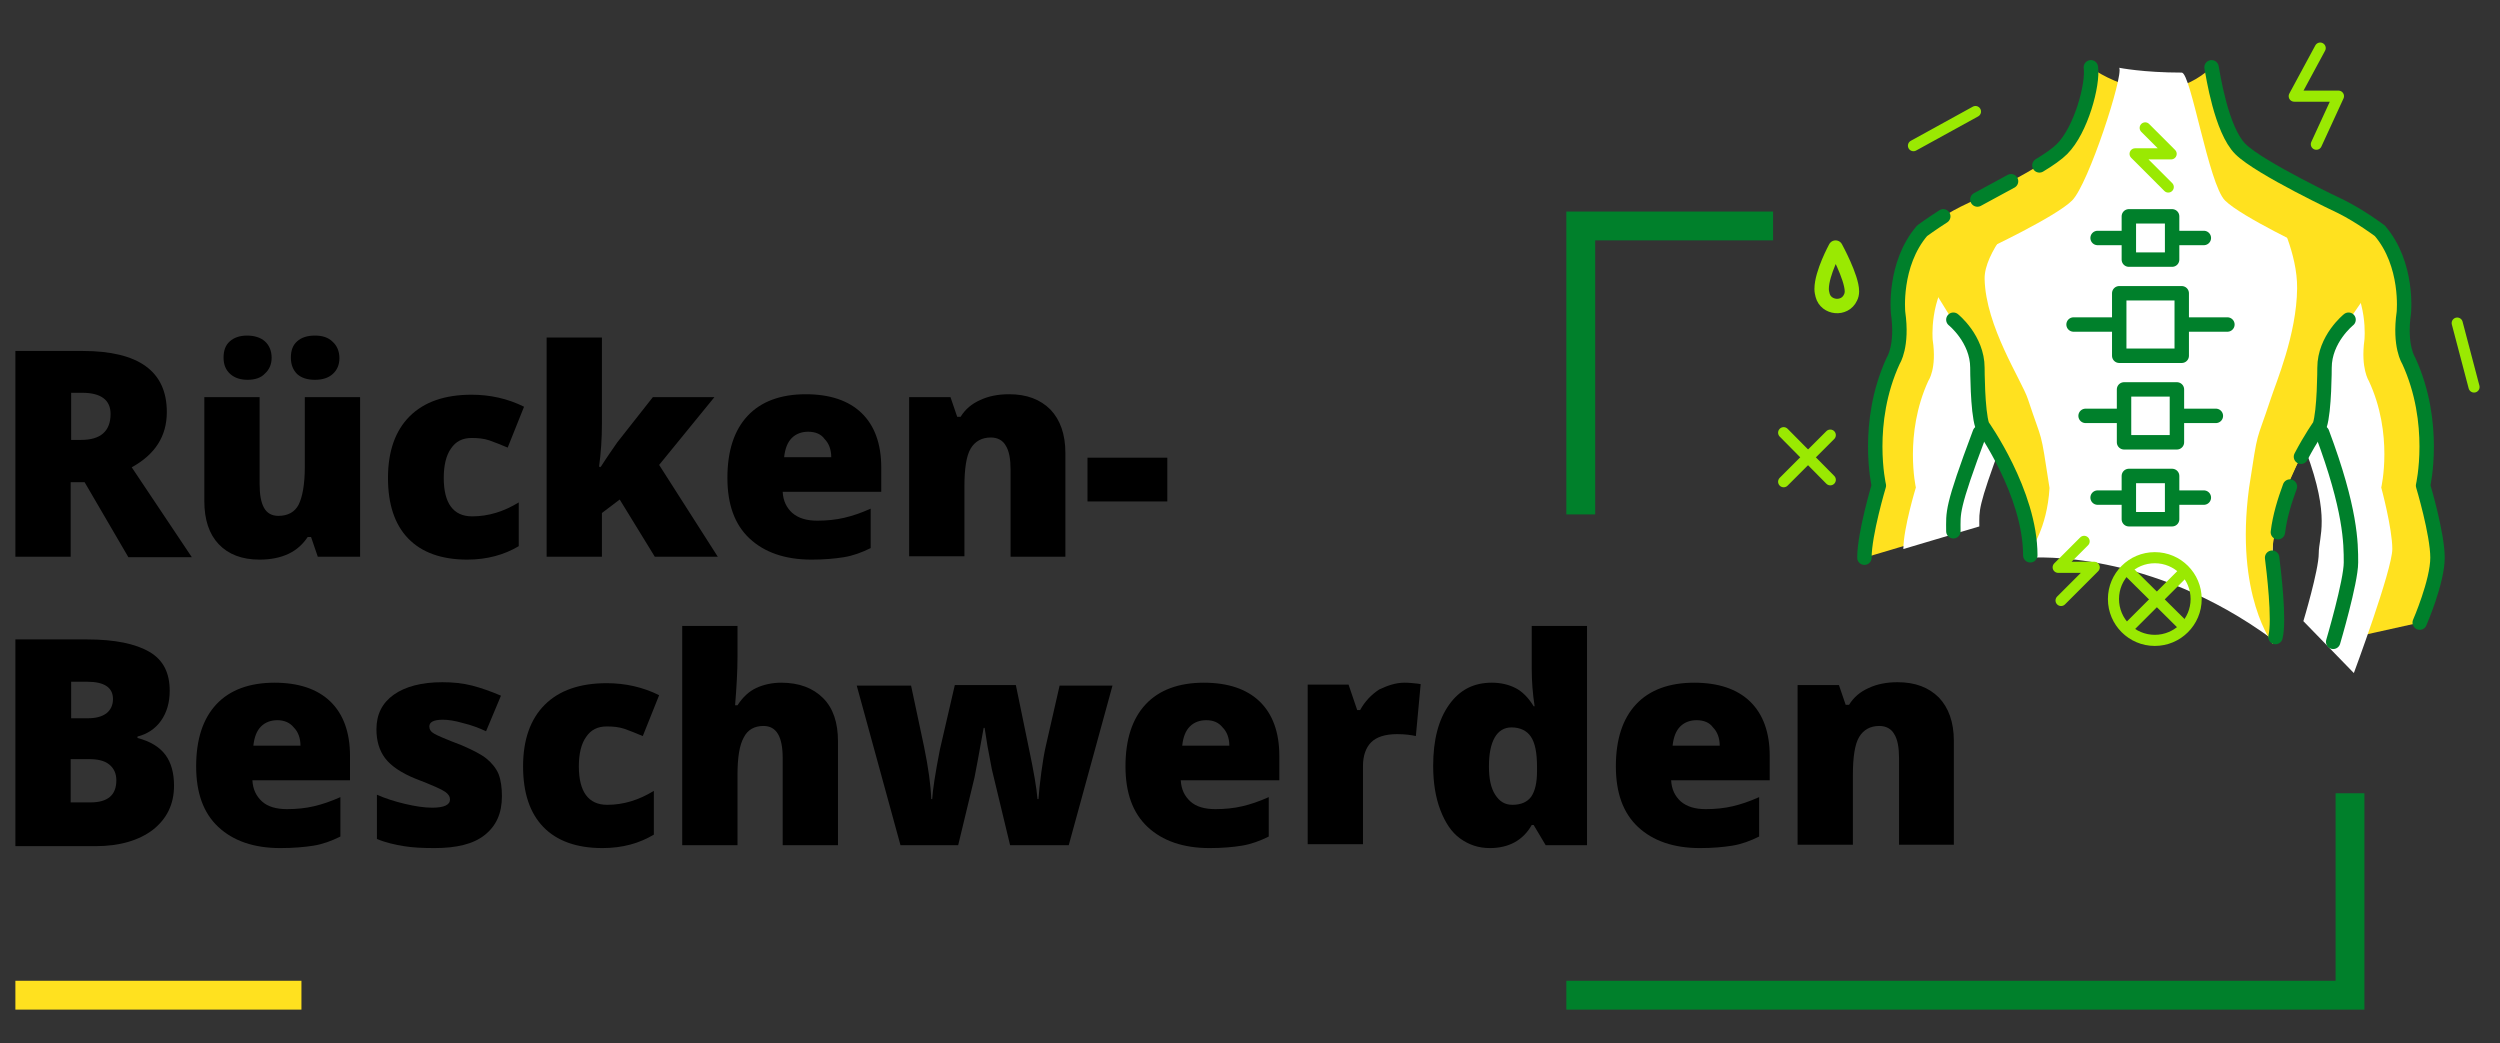 <?xml version="1.0" encoding="utf-8"?>
<!-- Generator: Adobe Illustrator 26.0.2, SVG Export Plug-In . SVG Version: 6.00 Build 0)  -->
<svg version="1.1" id="Layer_1" xmlns="http://www.w3.org/2000/svg" xmlns:xlink="http://www.w3.org/1999/xlink" x="0px" y="0px"
	 viewBox="0 0 520 217" style="enable-background:new 0 0 520 217;" xml:space="preserve">
<rect x="0" y="0" width="520" height="217" fill="#333333" stroke="none"/>
<style type="text/css">
	.st0{fill:none;stroke:#00802B;stroke-width:6;stroke-miterlimit:10;}
	.st1{fill:#FFE11F;}
	.st2{fill:#FFFFFF;}
	.st3{fill:none;stroke:#00802B;stroke-width:3;stroke-linecap:round;stroke-linejoin:round;stroke-miterlimit:10;}
	.st4{fill:none;stroke:#9AE902;stroke-width:2.309;stroke-linecap:round;stroke-miterlimit:10;}
	.st5{fill:none;stroke:#9AE902;stroke-width:3;stroke-linecap:round;stroke-linejoin:round;stroke-miterlimit:10;}
	.st6{fill:none;stroke:#9AE902;stroke-width:2.309;stroke-linecap:round;stroke-linejoin:round;stroke-miterlimit:10;}
	.st7{fill:none;stroke:#FFE11F;stroke-width:6;stroke-miterlimit:10;}
</style>
<g>
	<polyline class="st0" points="328.8,107 328.8,47 368.8,47 	"/>
	<polyline class="st0" points="488.8,165 488.8,207 325.8,207 	"/>
	<path class="st1" d="M406.3,66.5c0,0,5,4,5,10c0,0,0,9,1,12c0,0,10,14,10,27c0,0,21.2-5,51,17c1-4-0.8-17-0.8-17c0-13,10-27,10-27
		c1-3,1-12,1-12c0-6,5-10,5-10"/>
	<path class="st1" d="M411.8,90c-6,16-5.5,16.5-5.5,20.5l-18.5,5.5c0-5,3-15,3-15s-3-13,3-26c0,0,2-3,1-10c0,0-1-10,5-17
		c0,0,4-3,8-5c0,0,17-8,21-12s7-15,6-17c0,0,13.9,10.5,25.2,0c1.6-1.5,2,13,6,17s21,12,21,12c4,2,8,5,8,5c6,7,5,17,5,17
		c-1,7,1,10,1,10c6,13,3,26,3,26s3,10,3,15s-3.7,13.5-3.7,13.5l-18,4c0,0,3.7-12.5,3.7-16.5s0-11-6-27"/>
	<path class="st2" d="M495.3,101.4c0,0,2.6-11.1-2.6-22.2c0,0-1.7-2.6-0.9-8.5c0,0,0.9-8.5-4.3-14.5c0,0-3.4-2.6-6.8-4.3
		c0,0-14.5-6.8-17.9-10.2c-3.4-3.4-7.1-26.6-9-26.6c-8,0-13-1-13-1c0.9,1.7-6.4,24.2-9.8,27.6c-3.4,3.4-17.9,10.2-17.9,10.2
		c-3.4,1.7-6.8,4.3-6.8,4.3c-5.1,6-4.3,14.5-4.3,14.5c0.9,6-0.9,8.5-0.9,8.5c-5.1,11.1-2.6,22.2-2.6,22.2s-2.6,8.5-2.6,12.8
		l15.8-4.7c0-3.4-0.4-3.8,4.7-17.5l1.3,7c2.2,3.4,5,8.1,5,17c0,0,24.5-1.8,50,17c0.9-3.4,0-18,0-18c0-8.9,2.8-15.6,5-19l2-2
		c5.1,13.7,2.6,17.6,2.6,21.1s-3.2,14.1-3.2,14.1l10.5,10.8c0,0,8-21.5,8-25.8S495.3,101.4,495.3,101.4z"/>
	<path class="st3" d="M460,14c0.3,1.5,2,13,6,17s21,12,21,12c4,2,8,5,8,5c6,7,5,17,5,17c-1,7,1,10,1,10c6,13,3,26,3,26s3,10,3,15
		s-3.7,13.5-3.7,13.5"/>
	<path class="st3" d="M424.2,34.4c2-1.2,3.7-2.4,4.7-3.4c4-4,6.5-13.5,6-17"/>
	<path class="st3" d="M424.2,34.4"/>
	<path class="st3" d="M418.3,37.7"/>
	<path class="st3" d="M411.3,41.5c0,0,1.7-0.9,7-3.8"/>
	<path class="st3" d="M404.3,45"/>
	<path class="st3" d="M387.8,116c0-5,3-15,3-15s-3-13,3-26c0,0,2-3,1-10c0,0-1-10,5-17c0,0,1.9-1.4,4.4-3"/>
	<g>
		<rect x="442.8" y="45" class="st3" width="9" height="9"/>
		<line class="st3" x1="452.2" y1="49.5" x2="458.4" y2="49.5"/>
		<line class="st3" x1="436.3" y1="49.5" x2="442.5" y2="49.5"/>
	</g>
	<rect x="440.8" y="61" class="st3" width="13" height="13"/>
	<line class="st3" x1="454.3" y1="67.5" x2="463.3" y2="67.5"/>
	<line class="st3" x1="431.3" y1="67.5" x2="440.3" y2="67.5"/>
	<rect x="441.8" y="81" class="st3" width="11" height="11"/>
	<line class="st3" x1="453.3" y1="86.5" x2="460.9" y2="86.5"/>
	<line class="st3" x1="433.8" y1="86.5" x2="441.4" y2="86.5"/>
	<g>
		<rect x="442.8" y="99" class="st3" width="9" height="9"/>
		<line class="st3" x1="452.2" y1="103.5" x2="458.4" y2="103.5"/>
		<line class="st3" x1="436.3" y1="103.5" x2="442.5" y2="103.5"/>
	</g>
	<path class="st1" d="M400.8,58l19-13c0,0-7.1,7.5-7,13c0.2,9.9,7.7,21.1,9,25c3.2,9.7,2.5,5.5,4.5,18.5c-0.5,8.5-4,13-4,13
		l-3.4-13.7l-5.4-10.5l-2.2-6.8l0-8.5L400.8,58z"/>
	<path class="st1" d="M493.8,59l-20-14c0,0,4.1,7.7,4,15c-0.1,9.6-4.4,19.6-5.5,23c-3.2,9.7-2.5,5.5-4.5,18.5c-3,22.5,5,32.5,5,32.5
		s-0.6-15.8,0-21c0.4-3.1,3-12,3-12l4.8-10.7l2.2-6.8l0-8.5L493.8,59z"/>
	<path class="st3" d="M411.8,90c-6,16-5.5,16.5-5.5,20.5"/>
	<path class="st3" d="M406.3,66.5c0,0,5,4,5,10c0,0,0,9,1,12c0,0,10,14,10,27"/>
	<path class="st3" d="M478.6,95c2.1-4,3.9-6.5,3.9-6.5c1-3,1-12,1-12c0-6,5-10,5-10"/>
	<path class="st3" d="M473.8,110.7c0.4-3.3,1.4-6.5,2.5-9.5"/>
	<path class="st3" d="M473.3,132.5c0.9-3.5-0.4-14.1-0.7-16.5"/>
	<path class="st3" d="M485.3,133.5c0,0,3.7-12.5,3.7-16.5s0-11-6-27"/>
	<g id="XMLID_00000093870783499404349480000000908618836319398571_">
		<line id="XMLID_00000015320211329565717710000003247772530522217612_" class="st4" x1="371" y1="100.2" x2="380.7" y2="90.5"/>
		<line id="XMLID_00000170963503306841676400000007903030375896301722_" class="st4" x1="371" y1="90" x2="380.7" y2="99.8"/>
	</g>
	<g id="XMLID_00000127722520048823595460000007530031677859582644_">
		<line id="XMLID_00000075877424377916582020000005599142268981341848_" class="st4" x1="511.1" y1="67.2" x2="514.6" y2="80.5"/>
	</g>
	<line id="XMLID_00000118379049672608758740000015383230399004110779_" class="st4" x1="410.9" y1="23.2" x2="398" y2="30.3"/>
	<path class="st5" d="M381.8,51.5c0,0-2.9,5.3-2.9,8.6c0,0.5,0.1,0.9,0.2,1.3c0.7,2.7,4.6,3.1,5.8,0.5c0.2-0.4,0.3-0.8,0.3-1.3
		C385.2,57.7,381.8,51.5,381.8,51.5z"/>
	<g>
		<line id="XMLID_00000022550913741566412030000015849357521976182931_" class="st4" x1="442.8" y1="130.5" x2="454.1" y2="119.2"/>
		<line id="XMLID_00000041987527099146286750000004274321251255292575_" class="st4" x1="442.8" y1="118.9" x2="454.1" y2="130.1"/>
	</g>
	<circle class="st4" cx="448.2" cy="124.6" r="8.6"/>
	<polyline class="st6" points="482.6,10 477.2,20 486.4,20 481.8,30 	"/>
	<polyline class="st6" points="433.5,112.6 428.1,118 435.6,118 428.7,124.9 	"/>
	<polyline class="st6" points="446.2,26.6 451.6,32 444.1,32 451,38.9 	"/>
</g>
<line class="st7" x1="3.2" y1="207" x2="62.7" y2="207"/>
<g>
	<g>
		<path d="M14.7,100.2v15.6H3.2V73h14c11.6,0,17.5,4.2,17.5,12.7c0,5-2.4,8.8-7.3,11.5l12.5,18.7H26.7l-9.1-15.6H14.7z M14.7,91.5
			h2.2c4,0,6.1-1.8,6.1-5.4c0-2.9-2-4.4-5.9-4.4h-2.3V91.5z"/>
		<path d="M66.1,115.8l-1.4-4.1H64c-1,1.5-2.3,2.7-4,3.5s-3.7,1.2-6,1.2c-3.7,0-6.5-1.1-8.5-3.2c-2-2.1-3-5.1-3-9V82.6h11.5v18.1
			c0,2.2,0.3,3.8,0.9,4.9s1.6,1.7,3,1.7c2,0,3.4-0.8,4.2-2.3c0.8-1.6,1.3-4.2,1.3-7.9V82.6h11.5v33.2H66.1z M46.5,74.4
			c0-1.5,0.4-2.6,1.3-3.4c0.9-0.8,2.1-1.2,3.6-1.2c1.5,0,2.8,0.4,3.7,1.2c0.9,0.8,1.4,2,1.4,3.4c0,1.4-0.5,2.5-1.4,3.3
			C54.3,78.6,53,79,51.5,79c-1.5,0-2.7-0.4-3.6-1.2C47,77,46.5,75.9,46.5,74.4z M60.5,74.4c0-1.5,0.4-2.6,1.3-3.4
			c0.9-0.8,2.1-1.2,3.7-1.2c1.6,0,2.8,0.4,3.7,1.3c0.9,0.8,1.4,2,1.4,3.4c0,1.4-0.5,2.5-1.4,3.3c-0.9,0.8-2.1,1.2-3.7,1.2
			c-1.6,0-2.8-0.4-3.7-1.2C61,77,60.5,75.9,60.5,74.4z"/>
		<path d="M97.2,116.4c-5.4,0-9.5-1.5-12.3-4.4c-2.8-2.9-4.2-7.1-4.2-12.6c0-5.5,1.5-9.8,4.5-12.8c3-3,7.3-4.5,12.9-4.5
			c3.8,0,7.5,0.8,10.9,2.5l-3.4,8.5c-1.4-0.6-2.7-1.1-3.8-1.5c-1.2-0.4-2.4-0.5-3.7-0.5c-1.9,0-3.3,0.7-4.3,2.2
			c-1,1.4-1.5,3.5-1.5,6.1c0,5.3,2,8,5.9,8c3.4,0,6.6-1,9.7-2.9v9.1C104.9,115.4,101.3,116.4,97.2,116.4z"/>
		<path d="M124.9,97.2c1.4-2.2,2.6-3.9,3.5-5.2l7.4-9.4h12.8l-11.5,14.1l12.2,19.1h-13.1l-7.3-11.9l-3.7,2.8v9.1h-11.5V70.2h11.5
			v17.9c0,3.1-0.2,6.1-0.6,9H124.9z"/>
		<path d="M168.8,116.4c-5.5,0-9.8-1.5-12.9-4.4c-3.1-2.9-4.6-7.1-4.6-12.6c0-5.6,1.4-9.9,4.2-12.9c2.8-3,6.9-4.5,12.1-4.5
			c5,0,8.9,1.3,11.6,3.9s4.1,6.4,4.1,11.3v5.1h-20.5c0.1,1.9,0.8,3.3,2,4.4c1.3,1.1,3,1.6,5.2,1.6c2,0,3.9-0.2,5.6-0.6
			c1.7-0.4,3.5-1,5.5-1.9v8.2c-1.8,0.9-3.7,1.6-5.6,1.9S171.5,116.4,168.8,116.4z M168.1,89.8c-1.3,0-2.5,0.4-3.4,1.3
			s-1.4,2.2-1.6,4h9.8c0-1.6-0.5-2.9-1.4-3.8C170.8,90.3,169.6,89.8,168.1,89.8z"/>
		<path d="M210.2,115.8V97.7c0-2.2-0.3-3.9-1-5c-0.6-1.1-1.7-1.7-3.1-1.7c-1.9,0-3.3,0.8-4.2,2.3c-0.9,1.5-1.3,4.2-1.3,7.9v14.5
			h-11.5V82.6h8.6l1.4,4.1h0.7c1-1.6,2.3-2.7,4.1-3.5c1.7-0.8,3.7-1.2,6-1.2c3.7,0,6.5,1.1,8.6,3.2c2,2.1,3.1,5.1,3.1,9v21.6H210.2z
			"/>
		<path d="M226.2,104.3v-9.1h16.6v9.1H226.2z"/>
		<path d="M3.2,133h14.9c5.8,0,10.1,0.9,13,2.6s4.2,4.4,4.2,8.1c0,2.4-0.6,4.5-1.8,6.2s-2.9,2.8-4.9,3.3v0.3
			c2.7,0.7,4.6,1.9,5.8,3.5c1.2,1.6,1.8,3.8,1.8,6.4c0,3.9-1.5,6.9-4.4,9.2c-2.9,2.2-6.9,3.4-11.9,3.4H3.2V133z M14.7,149.4h3.5
			c1.7,0,2.9-0.3,3.9-1c0.9-0.7,1.4-1.7,1.4-3c0-2.4-1.8-3.6-5.4-3.6h-3.3V149.4z M14.7,157.9v9h4.1c3.6,0,5.4-1.5,5.4-4.6
			c0-1.4-0.5-2.5-1.5-3.3s-2.4-1.1-4.2-1.1H14.7z"/>
		<path d="M58.3,176.4c-5.5,0-9.8-1.5-12.9-4.4c-3.1-2.9-4.6-7.1-4.6-12.6c0-5.6,1.4-9.9,4.2-12.9c2.8-3,6.9-4.5,12.1-4.5
			c5,0,8.9,1.3,11.6,3.9s4.1,6.4,4.1,11.3v5.1H52.5c0.1,1.9,0.8,3.3,2,4.4s3,1.6,5.2,1.6c2,0,3.9-0.2,5.6-0.6c1.7-0.4,3.5-1,5.5-1.9
			v8.2c-1.8,0.9-3.7,1.6-5.6,1.9C63.3,176.2,61,176.4,58.3,176.4z M57.7,149.8c-1.3,0-2.5,0.4-3.4,1.3s-1.4,2.2-1.6,4h9.8
			c0-1.6-0.5-2.9-1.4-3.8C60.3,150.3,59.1,149.8,57.7,149.8z"/>
		<path d="M104.4,165.6c0,3.6-1.2,6.2-3.6,8.1s-5.9,2.7-10.4,2.7c-2.5,0-4.6-0.1-6.4-0.4s-3.7-0.7-5.6-1.5v-9.2
			c1.8,0.8,3.7,1.4,5.8,1.9c2.1,0.5,4,0.8,5.7,0.8c2.5,0,3.7-0.6,3.7-1.7c0-0.6-0.3-1.1-1-1.6c-0.7-0.5-2.7-1.4-6.1-2.7
			c-3-1.2-5.2-2.7-6.4-4.3c-1.2-1.6-1.8-3.6-1.8-6c0-3.1,1.2-5.5,3.6-7.2c2.4-1.7,5.8-2.6,10.1-2.6c2.2,0,4.2,0.2,6.2,0.7
			c1.9,0.5,3.9,1.2,6,2.1l-3.1,7.4c-1.5-0.7-3.1-1.3-4.8-1.7c-1.7-0.5-3.1-0.7-4.2-0.7c-1.9,0-2.8,0.5-2.8,1.4c0,0.6,0.3,1.1,1,1.5
			c0.7,0.4,2.5,1.2,5.7,2.4c2.3,1,4.1,1.9,5.2,2.8c1.1,0.9,2,2,2.5,3.2C104.2,162.3,104.4,163.9,104.4,165.6z"/>
		<path d="M125.3,176.4c-5.4,0-9.5-1.5-12.3-4.4c-2.8-2.9-4.2-7.1-4.2-12.6c0-5.5,1.5-9.8,4.5-12.8c3-3,7.3-4.5,12.9-4.5
			c3.8,0,7.5,0.8,10.9,2.5l-3.4,8.5c-1.4-0.6-2.7-1.1-3.8-1.5c-1.2-0.4-2.4-0.5-3.7-0.5c-1.9,0-3.3,0.7-4.3,2.2
			c-1,1.4-1.5,3.5-1.5,6.1c0,5.3,2,8,5.9,8c3.4,0,6.6-1,9.7-2.9v9.1C133,175.4,129.5,176.4,125.3,176.4z"/>
		<path d="M162.8,175.8v-18.1c0-4.5-1.3-6.7-4-6.7c-1.9,0-3.3,0.8-4.1,2.4c-0.9,1.6-1.3,4.2-1.3,7.8v14.6h-11.5v-45.6h11.5v6.5
			c0,2.9-0.2,6.3-0.5,10h0.5c1.1-1.7,2.4-2.9,3.9-3.6s3.3-1.1,5.2-1.1c3.7,0,6.6,1.1,8.7,3.2c2.1,2.1,3.1,5.1,3.1,9v21.6H162.8z"/>
		<path d="M210.1,175.8l-3.8-15.8l-0.9-4.8l-0.6-3.8h-0.2c-1,5.5-1.6,8.9-1.9,10.3l-3.4,14.1h-12l-9.1-33.2h11.3l2.7,12.7
			c0.9,4.4,1.4,8,1.5,10.9h0.2c0.1-1.8,0.6-5.2,1.6-10.3l3.1-13.4h12.7l2.8,13.6c0.9,4.3,1.5,7.7,1.7,10.1h0.2
			c0.1-1.5,0.3-3.3,0.6-5.6c0.3-2.2,0.6-4,0.9-5.3l2.9-12.7h11l-9.1,33.2H210.1z"/>
		<path d="M251.6,176.4c-5.5,0-9.8-1.5-12.9-4.4c-3.1-2.9-4.6-7.1-4.6-12.6c0-5.6,1.4-9.9,4.2-12.9c2.8-3,6.9-4.5,12.1-4.5
			c5,0,8.9,1.3,11.6,3.9s4.1,6.4,4.1,11.3v5.1h-20.5c0.1,1.9,0.8,3.3,2,4.4s3,1.6,5.2,1.6c2,0,3.9-0.2,5.6-0.6s3.5-1,5.5-1.9v8.2
			c-1.8,0.9-3.7,1.6-5.6,1.9C256.5,176.2,254.2,176.4,251.6,176.4z M250.9,149.8c-1.3,0-2.5,0.4-3.4,1.3s-1.4,2.2-1.6,4h9.8
			c0-1.6-0.5-2.9-1.4-3.8C253.5,150.3,252.4,149.8,250.9,149.8z"/>
		<path d="M292.1,142c1,0,1.9,0.1,2.8,0.2l0.6,0.1l-1,10.8c-0.9-0.2-2.2-0.4-3.9-0.4c-2.5,0-4.3,0.6-5.4,1.7s-1.7,2.8-1.7,4.9v16.3
			H272v-33.2h8.5l1.8,5.3h0.6c1-1.8,2.3-3.2,4-4.3C288.6,142.6,290.3,142,292.1,142z"/>
		<path d="M309.9,176.4c-2.4,0-4.4-0.7-6.2-2c-1.8-1.3-3.1-3.3-4.1-5.9c-1-2.6-1.5-5.7-1.5-9.2c0-5.4,1.1-9.6,3.3-12.7
			s5.1-4.6,8.9-4.6c1.9,0,3.5,0.4,4.9,1.1c1.4,0.7,2.7,2,3.8,3.8h0.2c-0.4-2.6-0.6-5.2-0.6-7.8v-8.9h11.5v45.6h-8.6l-2.5-4.2h-0.4
			C316.8,174.8,313.8,176.4,309.9,176.4z M314.6,167.4c1.8,0,3.1-0.6,3.9-1.7c0.8-1.2,1.2-2.9,1.2-5.3v-0.9c0-2.9-0.4-5-1.3-6.3
			c-0.8-1.2-2.2-1.9-4-1.9c-1.5,0-2.7,0.7-3.5,2.1c-0.8,1.4-1.2,3.4-1.2,6c0,2.6,0.4,4.5,1.3,5.9S313,167.4,314.6,167.4z"/>
		<path d="M353.6,176.4c-5.5,0-9.8-1.5-12.9-4.4c-3.1-2.9-4.6-7.1-4.6-12.6c0-5.6,1.4-9.9,4.2-12.9c2.8-3,6.9-4.5,12.1-4.5
			c5,0,8.9,1.3,11.6,3.9s4.1,6.4,4.1,11.3v5.1h-20.5c0.1,1.9,0.8,3.3,2,4.4c1.3,1.1,3,1.6,5.2,1.6c2,0,3.9-0.2,5.6-0.6
			c1.7-0.4,3.5-1,5.5-1.9v8.2c-1.8,0.9-3.7,1.6-5.6,1.9S356.3,176.4,353.6,176.4z M352.9,149.8c-1.3,0-2.5,0.4-3.4,1.3
			s-1.4,2.2-1.6,4h9.8c0-1.6-0.5-2.9-1.4-3.8C355.6,150.3,354.4,149.8,352.9,149.8z"/>
		<path d="M395,175.8v-18.1c0-2.2-0.3-3.9-1-5c-0.6-1.1-1.7-1.7-3.1-1.7c-1.9,0-3.3,0.8-4.2,2.3c-0.9,1.5-1.3,4.2-1.3,7.9v14.5
			h-11.5v-33.2h8.6l1.4,4.1h0.7c1-1.6,2.3-2.7,4.1-3.5c1.7-0.8,3.7-1.2,6-1.2c3.7,0,6.5,1.1,8.6,3.2c2,2.1,3.1,5.1,3.1,9v21.6H395z"
			/>
	</g>
</g>
</svg>
